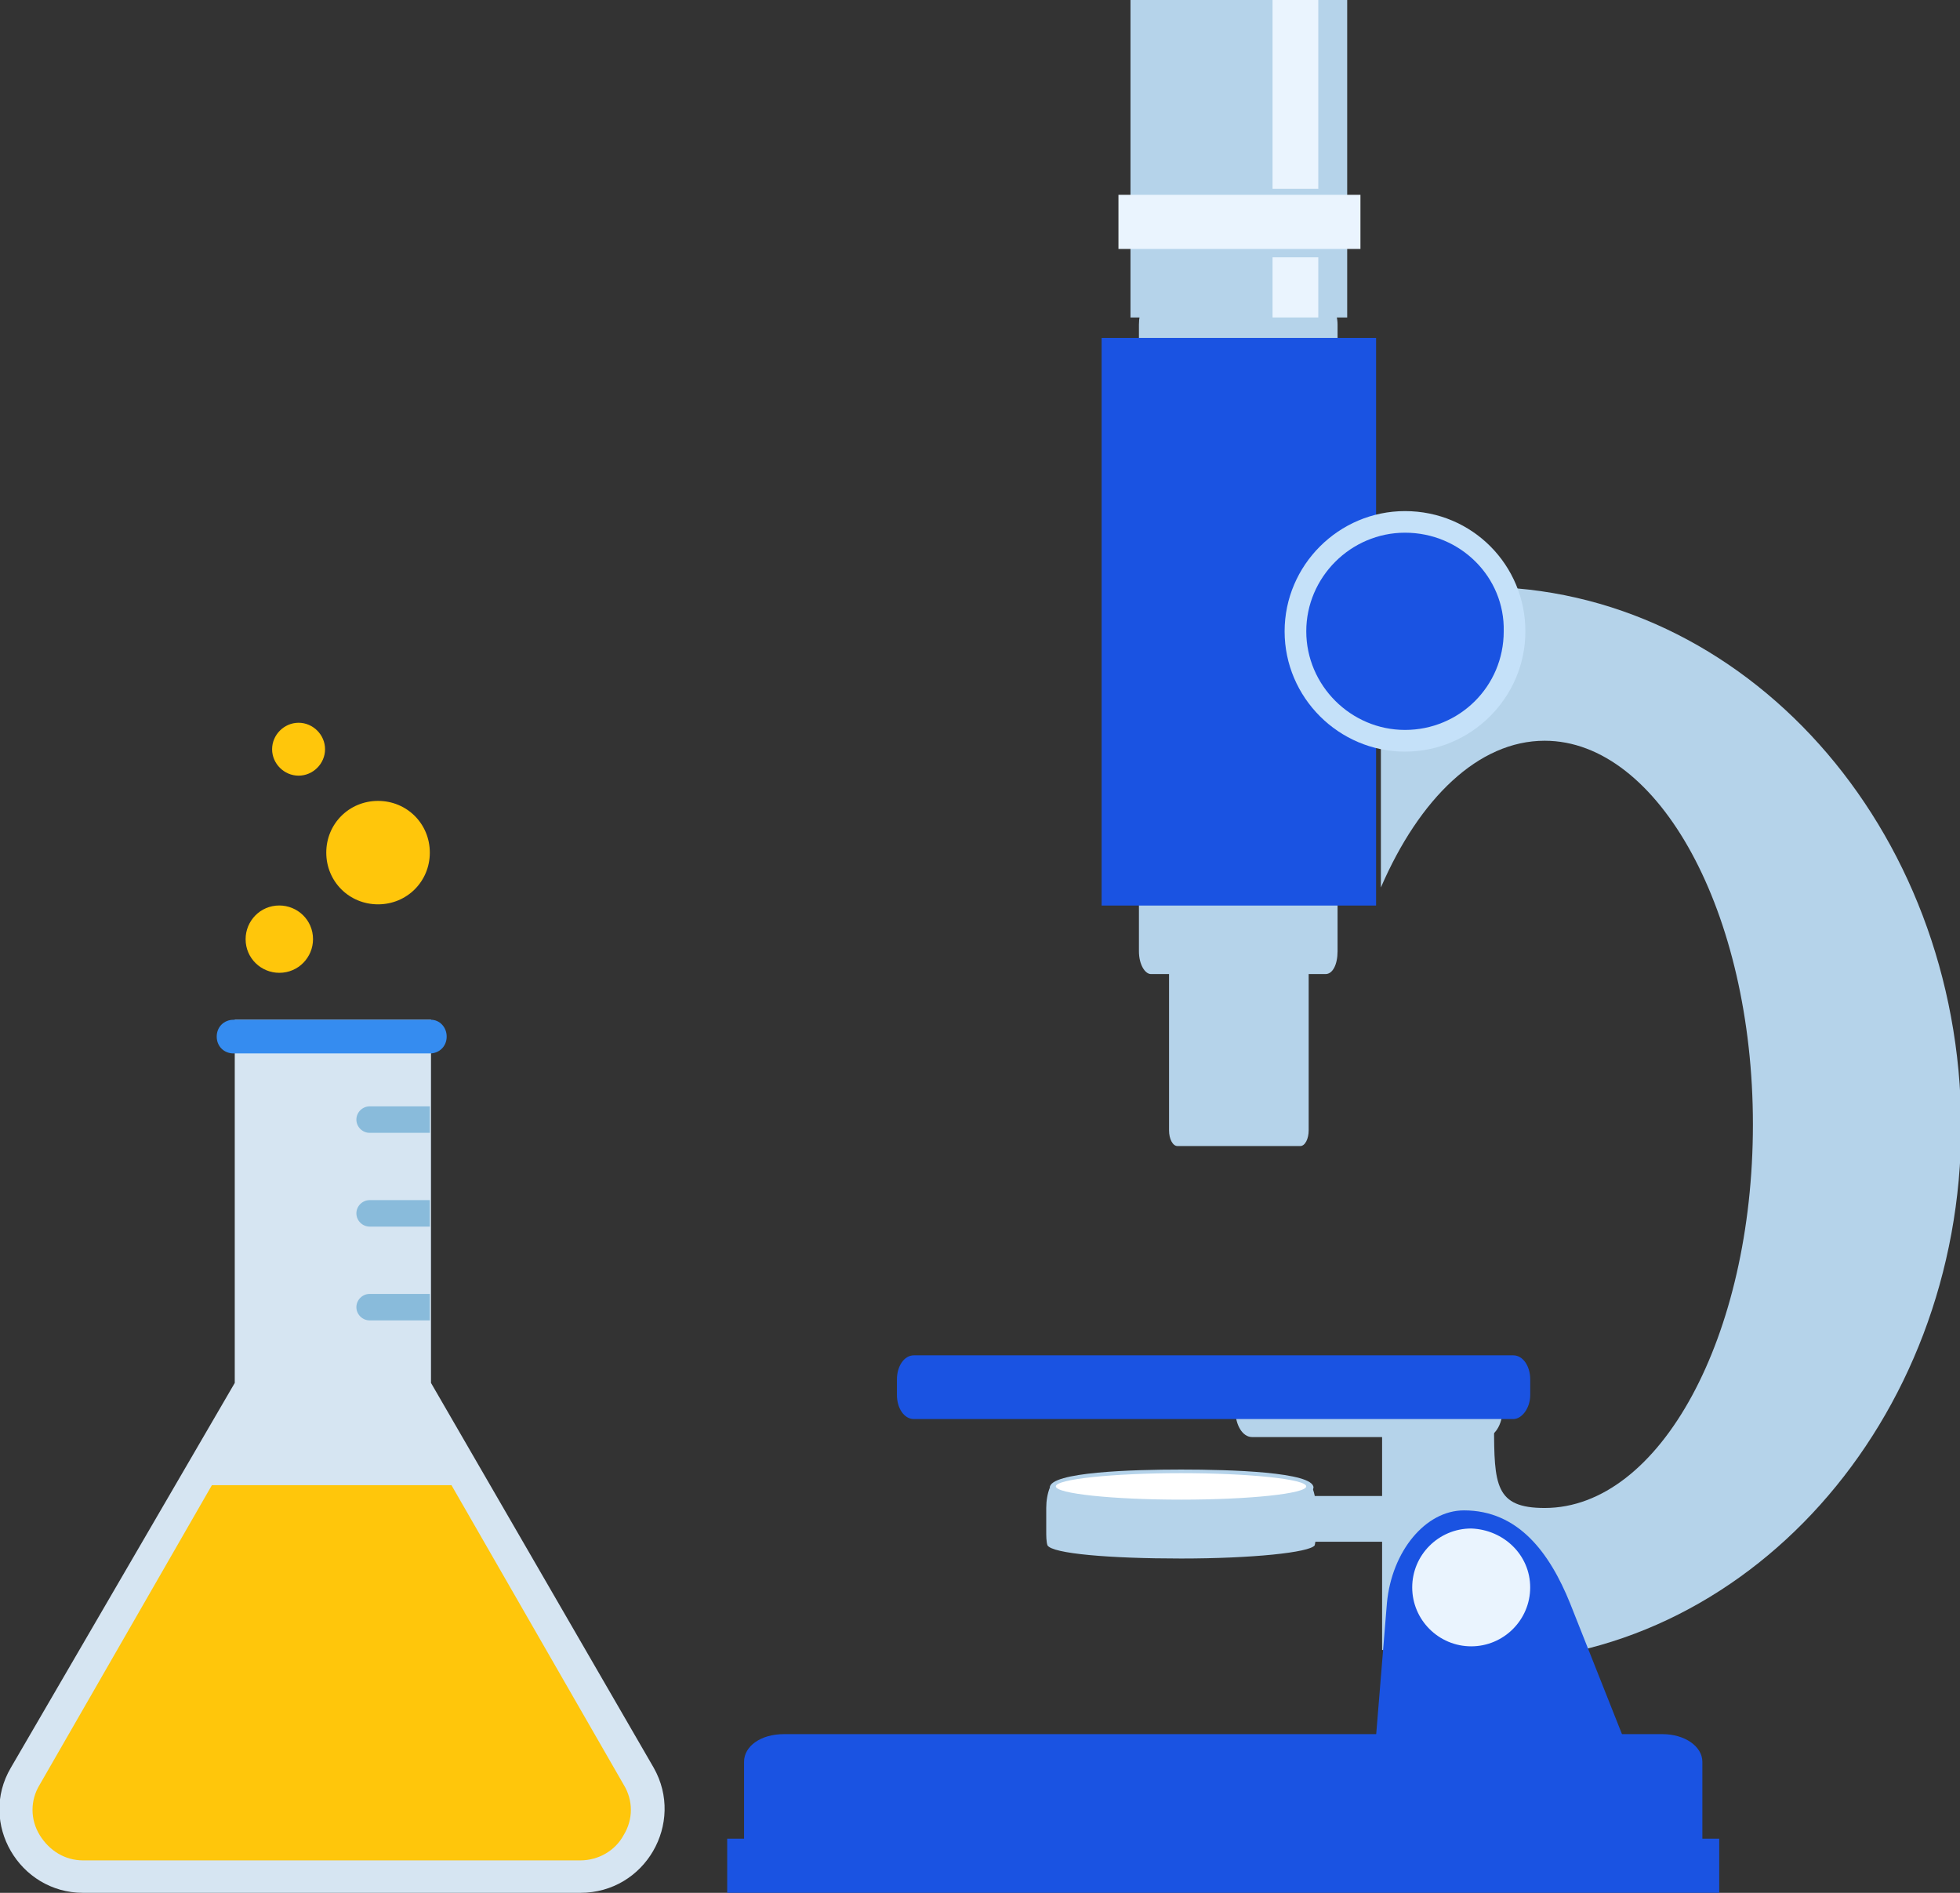 <svg width="58" height="56" viewBox="0 0 58 56" fill="none" xmlns="http://www.w3.org/2000/svg">
<rect x="0" y="0" width="58" height="56" fill="#333333" stroke="none"/>
<g id="Frame" clip-path="url(#clip0)">
<g id="Group">
<path id="Vector" d="M50.376 55.076V52.123C50.376 51.66 49.842 51.305 49.201 51.305H23.193C22.516 51.305 22.018 51.66 22.018 52.123V55.076H50.376Z" fill="#1A53E2"/>
<path id="Vector_2" d="M50.875 54.398H21.519V55.999H50.875V54.398Z" fill="#1A53E2"/>
<g id="Group_2">
<path id="Vector_3" d="M43.785 17.361C42.787 17.361 41.79 17.468 40.863 17.717V26.256C42.003 23.623 43.749 21.915 45.709 21.915C49.093 21.915 51.872 27.003 51.872 33.265C51.872 39.526 49.129 44.614 45.709 44.614C44.248 44.614 44.212 43.938 44.212 42.159C44.212 41.483 41.184 40.985 40.899 40.274V48.812C41.861 49.026 42.823 49.168 43.82 49.168C51.658 49.168 58.035 42.053 58.035 33.3C58 24.477 51.623 17.361 43.785 17.361Z" fill="#B5D3EA"/>
<path id="Vector_4" d="M39.581 28.142C39.581 28.533 39.439 28.818 39.225 28.818H34.059C33.881 28.818 33.703 28.533 33.703 28.142V9.606C33.703 9.214 33.846 8.93 34.059 8.93H39.225C39.403 8.93 39.581 9.25 39.581 9.606V28.142Z" fill="#B5D3EA"/>
<path id="Vector_5" d="M38.726 33.443C38.726 33.692 38.62 33.906 38.477 33.906H34.843C34.701 33.906 34.594 33.692 34.594 33.443V20.422C34.594 20.172 34.701 19.959 34.843 19.959H38.477C38.62 19.959 38.726 20.172 38.726 20.422V33.443Z" fill="#B5D3EA"/>
<path id="Vector_6" d="M40.721 9.998H32.599V26.791H40.721V9.998Z" fill="#1A53E2"/>
<path id="Vector_7" d="M39.866 0H33.453V9.393H39.866V0Z" fill="#B5D3EA"/>
<path id="Vector_8" d="M39.011 7.613H37.657V9.392H39.011V7.613Z" fill="#EAF4FE"/>
<path id="Vector_9" d="M39.011 0H37.657V5.586H39.011V0Z" fill="#EAF4FE"/>
<path id="Vector_10" d="M44.178 45.114C44.178 45.398 43.964 45.612 43.679 45.612H36.767C36.482 45.612 36.269 45.398 36.269 45.114V44.758C36.269 44.473 36.482 44.26 36.767 44.26H43.679C43.964 44.26 44.178 44.473 44.178 44.758V45.114Z" fill="#B5D3EA"/>
<path id="Vector_11" d="M44.463 41.698C44.463 42.16 44.213 42.516 43.964 42.516H37.053C36.767 42.516 36.554 42.16 36.554 41.698V41.164C36.554 40.702 36.767 40.346 37.053 40.346H43.964C44.249 40.346 44.463 40.702 44.463 41.164V41.698Z" fill="#B5D3EA"/>
<path id="Vector_12" d="M45.139 18.679C45.139 20.636 43.536 22.237 41.576 22.237C39.617 22.237 38.014 20.636 38.014 18.679C38.014 16.722 39.617 15.121 41.576 15.121C43.571 15.121 45.139 16.722 45.139 18.679Z" fill="#C5E1F9"/>
<path id="Vector_13" d="M44.498 18.677C44.498 20.314 43.18 21.595 41.577 21.595C39.974 21.595 38.655 20.278 38.655 18.677C38.655 17.076 39.974 15.76 41.577 15.76C43.215 15.76 44.534 17.076 44.498 18.677Z" fill="#1A53E2"/>
<path id="Vector_14" d="M45.282 41.272C45.282 41.663 45.032 41.983 44.783 41.983H27.041C26.756 41.983 26.542 41.663 26.542 41.272V40.809C26.542 40.418 26.756 40.098 27.041 40.098H44.783C45.068 40.098 45.282 40.418 45.282 40.809V41.272Z" fill="#1A53E2"/>
<path id="Vector_15" d="M40.258 5.764H33.097V7.365H40.258V5.764Z" fill="#EAF4FE"/>
<path id="Vector_16" d="M34.95 44.544C33.489 44.544 31.066 44.473 31.066 44.01C31.066 43.548 33.525 43.477 34.95 43.477C36.41 43.477 38.869 43.548 38.869 44.01C38.833 44.473 36.41 44.544 34.95 44.544Z" fill="#B5D3EA"/>
<path id="Vector_17" d="M38.654 43.975C38.654 44.189 36.98 44.367 34.949 44.367C32.919 44.367 31.244 44.189 31.244 43.975C31.244 43.762 32.919 43.584 34.949 43.584C36.98 43.584 38.654 43.762 38.654 43.975Z" fill="white"/>
<path id="Vector_18" d="M34.95 46.109C37.052 46.109 38.762 45.931 38.905 45.718C38.94 45.575 38.94 45.433 38.94 45.291V44.615C38.94 44.401 38.905 44.188 38.833 44.01C38.798 44.223 37.088 44.401 34.95 44.401C32.812 44.401 31.067 44.223 31.067 44.01C30.996 44.188 30.96 44.401 30.96 44.615V45.291C30.96 45.433 30.96 45.611 30.996 45.718C31.138 45.967 32.848 46.109 34.95 46.109Z" fill="#B5D3EA"/>
</g>
<path id="Vector_19" d="M48.702 53.082L46.458 47.425C45.852 45.931 44.925 44.685 43.322 44.685C42.182 44.685 41.185 45.895 41.042 47.425L40.579 53.082H48.702Z" fill="#1A53E2"/>
<path id="Vector_20" d="M45.281 46.964C45.281 47.925 44.498 48.707 43.536 48.707C42.574 48.707 41.79 47.925 41.79 46.964C41.79 46.003 42.574 45.221 43.536 45.221C44.498 45.256 45.281 46.003 45.281 46.964Z" fill="#EAF4FE"/>
</g>
<path id="Vector_21" d="M19.345 52.3L12.754 40.914V30.17H6.947V40.914L0.32 52.3C-0.642 53.936 0.57 56 2.458 56H17.172C19.095 56 20.271 53.936 19.345 52.3Z" fill="#D6E5F2"/>
<path id="Vector_22" d="M12.719 39.064H10.938C10.724 39.064 10.546 38.886 10.546 38.673C10.546 38.459 10.724 38.281 10.938 38.281H12.719V39.064Z" fill="#89BBDB"/>
<path id="Vector_23" d="M12.719 36.289H10.938C10.724 36.289 10.546 36.111 10.546 35.897C10.546 35.684 10.724 35.506 10.938 35.506H12.719V36.289Z" fill="#89BBDB"/>
<path id="Vector_24" d="M12.719 33.515H10.938C10.724 33.515 10.546 33.337 10.546 33.124C10.546 32.91 10.724 32.732 10.938 32.732H12.719V33.515Z" fill="#89BBDB"/>
<path id="Vector_25" d="M12.755 30.17H6.912C6.627 30.17 6.413 30.383 6.413 30.668C6.413 30.953 6.627 31.166 6.912 31.166H12.719C13.004 31.166 13.218 30.953 13.218 30.668C13.218 30.383 13.004 30.17 12.755 30.17Z" fill="#358CF0"/>
<path id="Vector_26" d="M9.263 27.785C9.263 28.319 8.835 28.781 8.265 28.781C7.731 28.781 7.268 28.355 7.268 27.785C7.268 27.252 7.695 26.789 8.265 26.789C8.8 26.789 9.263 27.216 9.263 27.785Z" fill="#FFC60B"/>
<path id="Vector_27" d="M9.619 22.166C9.619 22.593 9.263 22.948 8.836 22.948C8.408 22.948 8.052 22.593 8.052 22.166C8.052 21.739 8.408 21.383 8.836 21.383C9.263 21.383 9.619 21.739 9.619 22.166Z" fill="#FFC60B"/>
<path id="Vector_28" d="M12.719 25.225C12.719 26.079 12.042 26.755 11.187 26.755C10.332 26.755 9.655 26.079 9.655 25.225C9.655 24.371 10.332 23.695 11.187 23.695C12.042 23.695 12.719 24.371 12.719 25.225Z" fill="#FFC60B"/>
<path id="Vector_29" d="M13.36 43.94H6.27L1.176 52.798C0.891 53.261 0.891 53.83 1.176 54.293C1.461 54.755 1.924 55.04 2.458 55.04H17.172C17.706 55.04 18.205 54.755 18.454 54.293C18.74 53.83 18.74 53.261 18.454 52.798L13.36 43.94Z" fill="#FFC60B"/>
</g>
<defs>
<clipPath id="clip0">
<rect width="58" height="56" fill="white"/>
</clipPath>
</defs>
</svg>
